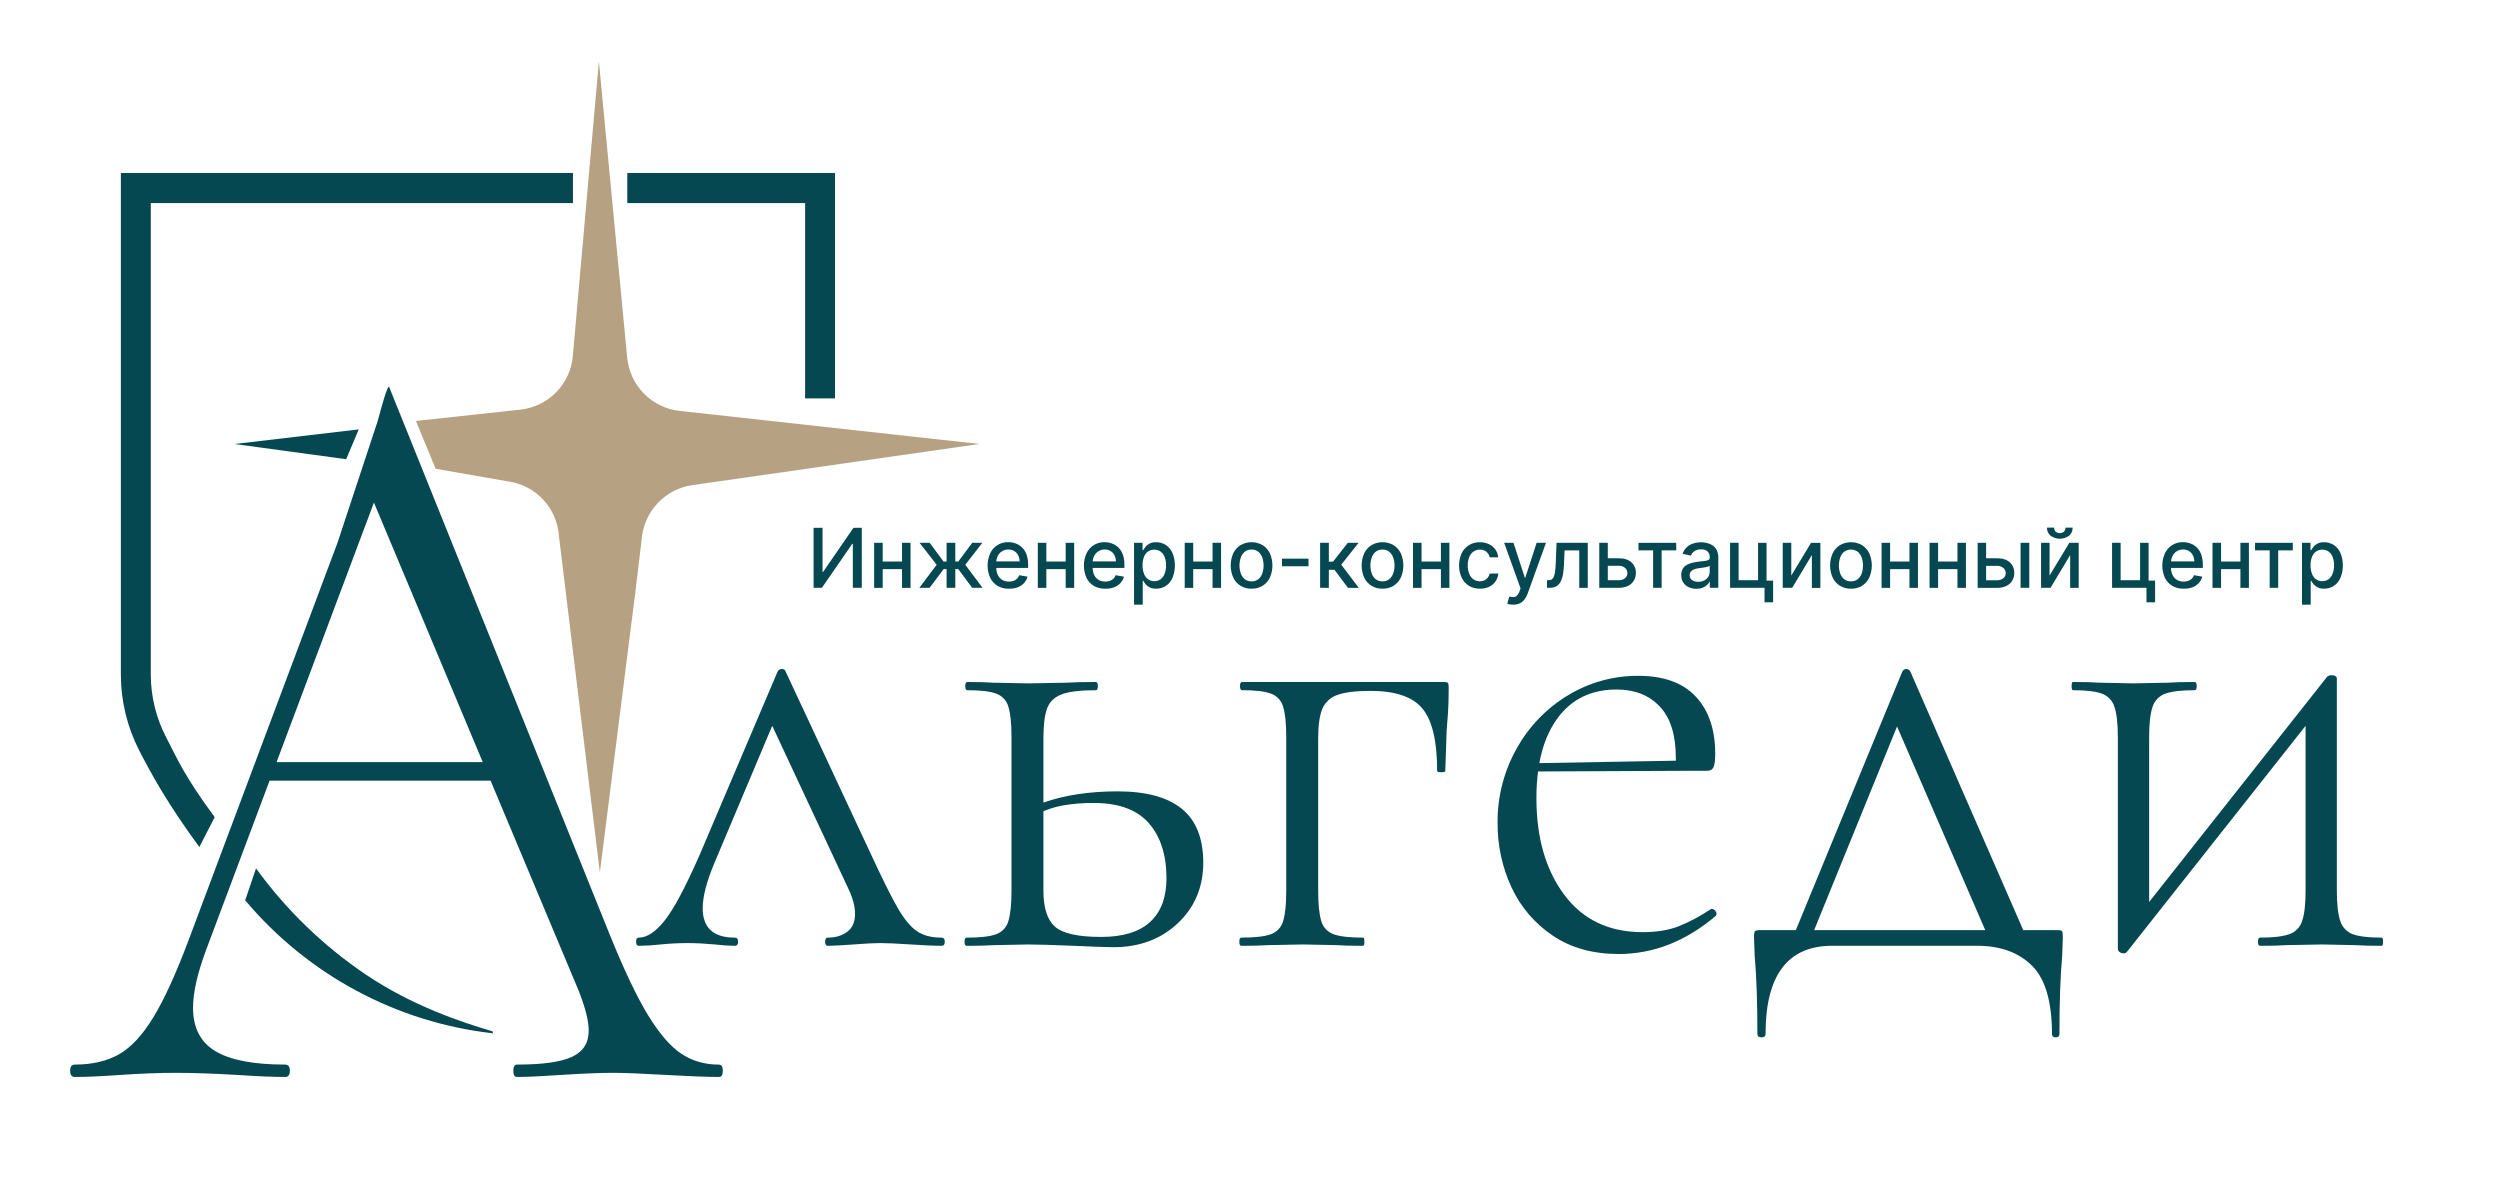 <?xml version="1.0" encoding="UTF-8"?> <svg xmlns="http://www.w3.org/2000/svg" width="148" height="70" viewBox="0 0 148 70" fill="none"><path d="M55.932 55.75C55.932 55.912 55.864 55.993 55.731 55.993C55.327 55.993 54.723 55.966 53.919 55.912C53.115 55.858 52.511 55.831 52.108 55.83C51.758 55.83 51.235 55.858 50.537 55.912C49.786 55.966 49.276 55.993 49.008 55.993C48.9 55.993 48.846 55.912 48.846 55.75C48.846 55.587 48.9 55.507 49.008 55.507C49.463 55.507 49.845 55.392 50.155 55.163C50.464 54.934 50.619 54.577 50.618 54.091C50.618 53.66 50.484 53.161 50.215 52.594L45.716 42.969L42.324 51.016C41.841 52.148 41.6 53.065 41.6 53.767C41.6 54.927 42.231 55.507 43.494 55.507C43.629 55.507 43.696 55.588 43.696 55.75C43.696 55.911 43.629 55.993 43.494 55.993C43.104 55.986 42.714 55.959 42.327 55.912C41.736 55.858 41.2 55.83 40.717 55.83C40.18 55.83 39.643 55.858 39.106 55.912C38.679 55.962 38.248 55.989 37.818 55.993C37.71 55.993 37.657 55.912 37.657 55.75C37.657 55.587 37.71 55.507 37.818 55.507C38.301 55.507 38.812 55.169 39.348 54.495C39.885 53.821 40.569 52.539 41.401 50.651L46.031 39.767C46.053 39.716 46.09 39.674 46.137 39.645C46.184 39.616 46.238 39.602 46.292 39.605C46.343 39.599 46.393 39.613 46.434 39.643C46.475 39.673 46.504 39.717 46.514 39.767L51.504 50.451C52.228 52.016 52.778 53.122 53.154 53.769C53.53 54.416 53.906 54.868 54.281 55.125C54.657 55.382 55.141 55.508 55.731 55.506C55.864 55.507 55.932 55.588 55.932 55.75Z" fill="#064851"></path><path d="M69.962 47.88C69.116 47.192 67.848 46.848 66.158 46.848C64.493 46.848 63.031 47.07 61.77 47.513V43.732C61.77 42.923 61.843 42.323 61.991 41.932C62.138 41.541 62.428 41.265 62.859 41.103C63.288 40.941 63.959 40.86 64.872 40.86C64.953 40.86 64.994 40.779 64.994 40.617C64.994 40.454 64.953 40.374 64.872 40.374C64.148 40.374 63.571 40.388 63.141 40.415L60.887 40.455L58.793 40.415C58.417 40.388 57.908 40.374 57.264 40.374C57.183 40.374 57.143 40.455 57.143 40.617C57.143 40.778 57.183 40.86 57.264 40.86C58.042 40.86 58.612 40.927 58.974 41.062C59.15 41.125 59.307 41.23 59.433 41.367C59.559 41.504 59.651 41.67 59.699 41.851C59.82 42.242 59.881 42.842 59.88 43.651V52.716C59.88 53.525 59.82 54.125 59.699 54.517C59.651 54.697 59.56 54.863 59.434 55.001C59.307 55.138 59.15 55.243 58.974 55.306C58.612 55.44 58.028 55.508 57.223 55.508C57.143 55.508 57.102 55.589 57.102 55.75C57.102 55.912 57.143 55.993 57.223 55.993C57.894 55.993 58.417 55.98 58.793 55.953L60.887 55.913C61.397 55.913 62.296 55.94 63.584 55.993C64.765 56.047 65.543 56.074 65.919 56.074C67.449 56.074 68.718 55.602 69.724 54.658C70.729 53.714 71.233 52.514 71.233 51.057C71.231 49.627 70.808 48.568 69.962 47.88ZM68.089 54.577C67.445 55.17 66.478 55.467 65.19 55.466C63.821 55.466 62.909 55.263 62.452 54.857C61.996 54.451 61.769 53.736 61.77 52.712V48.025C62.146 47.868 62.537 47.751 62.937 47.678C63.536 47.578 64.143 47.531 64.749 47.536C66.225 47.536 67.312 47.934 68.008 48.73C68.705 49.525 69.054 50.611 69.055 51.987C69.056 53.119 68.734 53.983 68.089 54.577Z" fill="#064851"></path><path d="M85.723 40.435C85.749 40.475 85.763 40.576 85.763 40.739C85.763 41.279 85.75 41.758 85.723 42.176C85.696 42.594 85.669 42.951 85.642 43.248L85.561 45.636C85.561 45.69 85.486 45.716 85.32 45.716C85.155 45.716 85.079 45.69 85.079 45.636C85.079 43.883 84.79 42.656 84.213 41.953C83.636 41.251 82.61 40.901 81.134 40.901C80.248 40.901 79.591 40.983 79.163 41.145C78.965 41.211 78.784 41.319 78.631 41.463C78.478 41.606 78.358 41.78 78.278 41.974C78.117 42.364 78.036 42.951 78.036 43.734V52.715C78.036 53.524 78.096 54.124 78.217 54.516C78.265 54.696 78.356 54.862 78.483 55C78.609 55.137 78.766 55.242 78.941 55.305C79.304 55.439 79.888 55.507 80.693 55.507C80.747 55.507 80.773 55.588 80.773 55.75C80.773 55.911 80.747 55.993 80.693 55.993C80.021 55.993 79.498 55.979 79.123 55.952L77.152 55.912L75.058 55.952C74.682 55.979 74.159 55.993 73.488 55.993C73.407 55.993 73.367 55.912 73.367 55.75C73.367 55.587 73.407 55.507 73.488 55.507C74.293 55.507 74.877 55.439 75.239 55.305C75.415 55.242 75.572 55.138 75.698 55C75.825 54.863 75.916 54.696 75.964 54.516C76.085 54.125 76.146 53.525 76.146 52.715V43.651C76.146 42.842 76.085 42.241 75.964 41.85C75.915 41.669 75.824 41.503 75.698 41.366C75.572 41.229 75.414 41.124 75.239 41.062C74.877 40.927 74.307 40.859 73.529 40.859C73.448 40.859 73.407 40.778 73.407 40.616C73.407 40.454 73.448 40.374 73.529 40.374H85.444C85.602 40.374 85.696 40.397 85.723 40.435Z" fill="#064851"></path><path d="M101.565 53.949C101.542 53.909 101.51 53.875 101.472 53.851C101.433 53.826 101.389 53.811 101.344 53.807H101.303C100.696 54.218 100.049 54.564 99.371 54.839C98.78 55.068 98.068 55.183 97.237 55.183C95.25 55.183 93.707 54.447 92.607 52.974C91.506 51.501 90.956 49.594 90.956 47.252C90.954 46.723 90.986 46.195 91.052 45.671L99.572 45.633H101.062C101.249 45.633 101.375 45.559 101.441 45.411C101.507 45.263 101.541 44.999 101.541 44.622C101.541 43.192 101.159 42.066 100.394 41.243C99.629 40.421 98.495 40.009 96.993 40.009C95.524 39.999 94.081 40.398 92.824 41.162C91.552 41.927 90.504 43.016 89.784 44.319C89.032 45.657 88.643 47.171 88.657 48.708C88.645 50.029 88.927 51.335 89.482 52.532C90.018 53.69 90.861 54.676 91.918 55.385C92.991 56.113 94.293 56.477 95.823 56.477C97.89 56.477 99.809 55.722 101.583 54.211C101.609 54.171 101.621 54.124 101.618 54.077C101.615 54.029 101.596 53.984 101.565 53.949ZM92.204 42.519C93.036 41.385 94.204 40.819 95.707 40.819C96.779 40.819 97.631 41.156 98.263 41.831C98.896 42.505 99.211 43.517 99.209 44.865C99.209 44.923 99.209 44.98 99.209 45.033L91.128 45.176C91.323 44.115 91.682 43.23 92.204 42.519Z" fill="#064851"></path><path d="M122.076 55.123C122.049 55.083 121.942 55.062 121.754 55.062H119.776L113.097 39.767C113.077 39.719 113.043 39.678 113 39.649C112.957 39.62 112.907 39.605 112.855 39.605C112.803 39.605 112.753 39.62 112.71 39.649C112.667 39.678 112.633 39.719 112.613 39.767L106.314 55.062H104.239C104.051 55.062 103.936 55.083 103.897 55.123C103.857 55.163 103.837 55.291 103.837 55.504L103.877 56.597C103.984 57.783 104.038 59.321 104.038 61.209C104.038 61.344 104.119 61.412 104.28 61.412C104.44 61.412 104.521 61.344 104.521 61.209C104.521 57.729 105.836 55.99 108.467 55.99H117.047C118.416 55.99 119.496 56.381 120.288 57.163C121.08 57.945 121.476 59.294 121.477 61.209C121.477 61.344 121.552 61.412 121.698 61.412C121.843 61.412 121.919 61.344 121.919 61.209C121.919 59.321 121.973 57.783 122.08 56.597L122.12 55.504C122.116 55.291 122.103 55.163 122.076 55.123ZM107.398 55.062L112.305 43.008L117.526 55.062H107.398Z" fill="#064851"></path><path d="M141.078 55.75C141.078 55.912 141.051 55.993 140.998 55.993C140.326 55.993 139.803 55.979 139.427 55.952L137.457 55.912L135.323 55.952C134.947 55.979 134.437 55.993 133.793 55.993C133.712 55.993 133.673 55.912 133.673 55.75C133.673 55.587 133.712 55.507 133.793 55.507C134.572 55.507 135.149 55.439 135.524 55.305C135.705 55.243 135.868 55.14 136.001 55.002C136.134 54.865 136.233 54.699 136.289 54.516C136.423 54.125 136.491 53.524 136.491 52.715V42.969L125.941 56.316C125.914 56.343 125.886 56.37 125.861 56.397C125.827 56.426 125.783 56.441 125.739 56.438C125.645 56.442 125.553 56.414 125.478 56.357C125.45 56.339 125.426 56.315 125.409 56.287C125.392 56.259 125.381 56.227 125.377 56.194V43.651C125.377 42.842 125.31 42.242 125.176 41.851C125.121 41.67 125.025 41.505 124.896 41.368C124.767 41.231 124.608 41.126 124.431 41.062C124.069 40.928 123.498 40.86 122.72 40.86C122.666 40.86 122.64 40.779 122.64 40.617C122.64 40.454 122.666 40.374 122.72 40.374C123.391 40.374 123.914 40.388 124.29 40.415L126.261 40.455L128.354 40.415C128.729 40.388 129.252 40.374 129.924 40.374C130.005 40.374 130.045 40.455 130.045 40.617C130.045 40.778 130.005 40.86 129.924 40.86C129.146 40.86 128.569 40.927 128.193 41.062C128.013 41.124 127.85 41.227 127.717 41.364C127.585 41.502 127.486 41.668 127.43 41.851C127.296 42.242 127.229 42.842 127.229 43.651V53.396L137.777 40.05C137.839 40.013 137.907 39.986 137.978 39.969C138.219 39.969 138.34 40.037 138.341 40.172V52.715C138.341 53.524 138.407 54.125 138.542 54.516C138.596 54.696 138.692 54.862 138.821 54.999C138.95 55.136 139.11 55.241 139.286 55.305C139.649 55.439 140.219 55.507 140.998 55.507C141.051 55.507 141.078 55.588 141.078 55.75Z" fill="#064851"></path><path d="M42.569 63.025C41.723 63.025 40.979 62.811 40.337 62.383C39.695 61.956 39.042 61.203 38.38 60.125C37.718 59.045 36.964 57.467 36.12 55.389L23.03 22.888C22.864 22.888 22.355 25.036 22.282 25.158L19.985 32.118L11.152 55.691C10.417 57.647 9.728 59.155 9.085 60.213C8.443 61.272 7.763 62.006 7.046 62.414C6.329 62.82 5.457 63.023 4.427 63.023C4.244 63.023 4.152 63.146 4.152 63.391C4.152 63.635 4.244 63.757 4.427 63.757C5.126 63.757 6.026 63.716 7.129 63.635C8.378 63.553 9.462 63.512 10.381 63.512C11.409 63.512 12.621 63.553 14.018 63.635C15.267 63.717 16.223 63.758 16.885 63.757C17.067 63.757 17.16 63.635 17.16 63.391C17.16 63.146 17.067 63.023 16.885 63.023C15.01 63.023 13.632 62.759 12.751 62.229C11.869 61.699 11.428 60.844 11.428 59.662C11.428 58.766 11.685 57.625 12.2 56.239L15.959 46.216H29.043L34.246 58.623C34.65 59.642 34.852 60.437 34.852 61.007C34.852 61.74 34.522 62.259 33.86 62.566C33.199 62.872 32.115 63.024 30.608 63.023C30.461 63.023 30.388 63.145 30.388 63.39C30.388 63.635 30.461 63.757 30.608 63.756C31.196 63.756 32.078 63.715 33.254 63.634C34.503 63.553 35.514 63.512 36.286 63.512C36.947 63.512 37.976 63.553 39.373 63.634C40.841 63.717 41.907 63.757 42.569 63.756C42.715 63.756 42.79 63.634 42.79 63.39C42.79 63.145 42.715 63.025 42.569 63.025ZM16.372 45.119L22.137 29.752L28.579 45.119H16.372Z" fill="#064851"></path><path d="M48.164 31.247H48.695V33.855H48.728L50.525 31.247H51.018V34.798H50.488V32.194H50.454L48.656 34.798H48.164V31.247Z" fill="#064851"></path><path d="M52.255 32.135V34.801H51.749V32.135H52.255ZM53.543 33.242V33.693H52.11V33.244L53.543 33.242ZM53.904 32.135V34.801H53.4V32.135H53.904Z" fill="#064851"></path><path d="M54.425 34.798L55.451 33.435L54.437 32.135H55.037L55.856 33.241H56.038V32.135H56.554V33.241H56.733L57.554 32.135H58.154L57.145 33.435L58.166 34.798H57.554L56.727 33.688H56.555V34.798H56.038V33.688H55.866L55.033 34.798H54.425Z" fill="#064851"></path><path d="M59.727 34.851C59.491 34.858 59.258 34.799 59.053 34.682C58.865 34.57 58.714 34.404 58.619 34.206C58.517 33.978 58.465 33.732 58.465 33.482C58.465 33.233 58.517 32.986 58.619 32.759C58.713 32.555 58.865 32.384 59.056 32.266C59.246 32.148 59.467 32.089 59.69 32.096C59.838 32.096 59.985 32.122 60.125 32.172C60.266 32.222 60.395 32.302 60.504 32.407C60.622 32.523 60.712 32.664 60.767 32.82C60.836 33.018 60.869 33.227 60.864 33.436V33.62H58.758V33.236H60.358C60.36 33.11 60.332 32.985 60.275 32.873C60.222 32.77 60.142 32.683 60.043 32.622C59.937 32.56 59.817 32.528 59.694 32.531C59.56 32.528 59.428 32.565 59.315 32.638C59.209 32.706 59.124 32.802 59.067 32.915C59.009 33.029 58.979 33.157 58.98 33.285V33.59C58.975 33.747 59.007 33.904 59.074 34.047C59.132 34.166 59.223 34.266 59.337 34.332C59.458 34.399 59.594 34.433 59.732 34.43C59.823 34.431 59.914 34.417 60 34.387C60.077 34.36 60.148 34.317 60.208 34.26C60.268 34.202 60.314 34.13 60.342 34.051L60.83 34.139C60.793 34.281 60.721 34.412 60.621 34.52C60.515 34.631 60.386 34.717 60.242 34.771C60.077 34.83 59.902 34.857 59.727 34.851Z" fill="#064851"></path><path d="M61.943 32.135V34.801H61.438V32.135H61.943ZM63.231 33.242V33.693H61.798V33.244L63.231 33.242ZM63.591 32.135V34.801H63.088V32.135H63.591Z" fill="#064851"></path><path d="M65.424 34.851C65.19 34.858 64.958 34.8 64.754 34.684C64.566 34.571 64.415 34.406 64.32 34.208C64.219 33.98 64.166 33.733 64.166 33.484C64.166 33.234 64.219 32.988 64.32 32.76C64.415 32.557 64.567 32.385 64.757 32.267C64.947 32.15 65.168 32.091 65.392 32.098C65.54 32.098 65.686 32.124 65.826 32.174C65.967 32.224 66.097 32.304 66.205 32.408C66.323 32.524 66.413 32.666 66.469 32.822C66.538 33.02 66.57 33.228 66.565 33.438V33.622H64.459V33.236H66.06C66.062 33.11 66.034 32.985 65.977 32.873C65.925 32.77 65.846 32.684 65.749 32.622C65.644 32.56 65.523 32.528 65.4 32.531C65.266 32.528 65.134 32.565 65.021 32.638C64.915 32.706 64.829 32.802 64.772 32.915C64.715 33.03 64.685 33.157 64.686 33.285V33.59C64.681 33.748 64.713 33.904 64.78 34.047C64.837 34.166 64.929 34.266 65.043 34.333C65.164 34.4 65.3 34.433 65.438 34.43C65.529 34.431 65.619 34.417 65.705 34.387C65.783 34.36 65.854 34.317 65.914 34.26C65.974 34.202 66.02 34.13 66.048 34.051L66.537 34.139C66.499 34.281 66.427 34.412 66.327 34.52C66.221 34.631 66.091 34.717 65.948 34.771C65.78 34.831 65.602 34.858 65.424 34.851Z" fill="#064851"></path><path d="M67.135 35.796V32.135H67.639V32.567H67.682C67.72 32.499 67.763 32.435 67.811 32.374C67.876 32.295 67.956 32.23 68.046 32.183C68.169 32.122 68.305 32.094 68.442 32.1C68.645 32.097 68.844 32.153 69.015 32.263C69.189 32.379 69.326 32.542 69.411 32.733C69.602 33.207 69.602 33.737 69.411 34.211C69.327 34.403 69.191 34.567 69.018 34.684C68.848 34.796 68.649 34.853 68.447 34.85C68.311 34.855 68.176 34.827 68.053 34.768C67.961 34.722 67.88 34.657 67.814 34.578C67.764 34.517 67.72 34.452 67.681 34.383H67.65V35.796H67.135ZM67.64 33.466C67.637 33.634 67.665 33.801 67.722 33.958C67.768 34.089 67.849 34.203 67.956 34.289C68.069 34.367 68.202 34.408 68.338 34.407C68.475 34.406 68.608 34.363 68.719 34.284C68.826 34.195 68.908 34.078 68.954 33.946C69.008 33.792 69.034 33.63 69.03 33.466C69.034 33.305 69.008 33.145 68.954 32.993C68.909 32.863 68.827 32.748 68.719 32.662C68.607 32.578 68.47 32.536 68.331 32.541C68.195 32.536 68.062 32.577 67.952 32.657C67.844 32.74 67.763 32.853 67.718 32.981C67.662 33.136 67.636 33.3 67.64 33.465V33.466Z" fill="#064851"></path><path d="M70.638 32.135V34.801H70.135V32.135H70.638ZM71.926 33.242V33.693H70.492V33.244L71.926 33.242ZM72.287 32.135V34.801H71.783V32.135H72.287Z" fill="#064851"></path><path d="M74.093 34.851C73.864 34.856 73.639 34.797 73.442 34.68C73.256 34.564 73.106 34.398 73.011 34.199C72.91 33.971 72.857 33.725 72.857 33.476C72.857 33.226 72.91 32.98 73.011 32.752C73.106 32.553 73.256 32.386 73.442 32.27C73.641 32.157 73.865 32.098 74.093 32.098C74.32 32.098 74.544 32.157 74.743 32.27C74.929 32.386 75.079 32.553 75.174 32.752C75.276 32.98 75.328 33.226 75.328 33.476C75.328 33.725 75.276 33.972 75.174 34.199C75.079 34.398 74.929 34.564 74.743 34.68C74.546 34.797 74.321 34.857 74.093 34.851ZM74.093 34.416C74.237 34.422 74.379 34.376 74.493 34.288C74.602 34.199 74.684 34.08 74.728 33.946C74.83 33.642 74.83 33.312 74.728 33.008C74.683 32.873 74.601 32.754 74.493 32.664C74.379 32.574 74.237 32.528 74.093 32.534C73.947 32.528 73.805 32.574 73.69 32.664C73.581 32.754 73.499 32.873 73.454 33.008C73.352 33.312 73.352 33.642 73.454 33.946C73.499 34.08 73.581 34.198 73.69 34.288C73.806 34.377 73.948 34.422 74.094 34.416H74.093Z" fill="#064851"></path><path d="M77.463 33.072V33.522H75.894V33.072H77.463Z" fill="#064851"></path><path d="M78.151 34.798V32.132H78.668V33.252H78.915L79.79 32.135H80.428L79.402 33.43L80.44 34.801H79.8L79.002 33.734H78.668V34.801L78.151 34.798Z" fill="#064851"></path><path d="M81.844 34.851C81.615 34.857 81.39 34.797 81.194 34.68C81.007 34.565 80.858 34.398 80.763 34.199C80.661 33.972 80.608 33.725 80.608 33.476C80.608 33.226 80.661 32.98 80.763 32.752C80.858 32.553 81.007 32.386 81.194 32.27C81.392 32.157 81.616 32.098 81.844 32.098C82.072 32.098 82.296 32.157 82.495 32.27C82.681 32.386 82.831 32.553 82.926 32.752C83.027 32.98 83.079 33.226 83.079 33.476C83.079 33.725 83.027 33.971 82.926 34.199C82.831 34.398 82.681 34.564 82.495 34.68C82.298 34.797 82.072 34.856 81.844 34.851ZM81.844 34.416C81.988 34.422 82.129 34.376 82.244 34.288C82.352 34.198 82.434 34.08 82.479 33.946C82.582 33.642 82.582 33.312 82.479 33.008C82.433 32.874 82.352 32.755 82.244 32.664C82.13 32.574 81.988 32.528 81.844 32.534C81.698 32.528 81.555 32.574 81.44 32.664C81.332 32.754 81.25 32.873 81.205 33.008C81.102 33.312 81.102 33.642 81.205 33.946C81.249 34.08 81.331 34.199 81.44 34.288C81.556 34.377 81.7 34.422 81.846 34.416H81.844Z" fill="#064851"></path><path d="M84.156 32.135V34.801H83.65V32.135H84.156ZM85.444 33.242V33.693H84.01V33.244L85.444 33.242ZM85.804 32.135V34.801H85.301V32.135H85.804Z" fill="#064851"></path><path d="M87.613 34.851C87.38 34.858 87.151 34.797 86.952 34.675C86.767 34.557 86.619 34.389 86.526 34.189C86.427 33.965 86.376 33.721 86.376 33.475C86.376 33.23 86.427 32.986 86.526 32.762C86.62 32.562 86.769 32.394 86.954 32.276C87.149 32.155 87.376 32.094 87.605 32.1C87.79 32.097 87.974 32.135 88.142 32.212C88.293 32.282 88.423 32.39 88.521 32.525C88.62 32.663 88.679 32.825 88.694 32.995H88.192C88.165 32.87 88.099 32.757 88.004 32.672C87.894 32.578 87.753 32.53 87.609 32.537C87.474 32.534 87.342 32.574 87.231 32.651C87.118 32.732 87.032 32.844 86.98 32.974C86.917 33.13 86.886 33.298 86.89 33.466C86.886 33.638 86.916 33.809 86.978 33.969C87.029 34.1 87.115 34.214 87.227 34.297C87.338 34.375 87.471 34.415 87.606 34.412C87.698 34.414 87.789 34.395 87.872 34.358C87.951 34.323 88.02 34.269 88.074 34.201C88.131 34.129 88.171 34.045 88.189 33.955H88.703C88.688 34.121 88.63 34.28 88.535 34.417C88.441 34.553 88.312 34.663 88.163 34.735C87.991 34.816 87.803 34.856 87.613 34.851Z" fill="#064851"></path><path d="M89.581 35.796C89.511 35.796 89.441 35.79 89.371 35.778C89.323 35.77 89.275 35.757 89.229 35.739L89.353 35.314C89.435 35.338 89.52 35.349 89.605 35.347C89.678 35.344 89.748 35.315 89.801 35.264C89.87 35.192 89.922 35.105 89.953 35.009L90.016 34.832L89.047 32.135H89.599L90.27 34.201H90.297L90.969 32.135H91.522L90.431 35.153C90.386 35.28 90.321 35.4 90.237 35.505C90.163 35.599 90.067 35.674 89.958 35.723C89.839 35.774 89.71 35.799 89.581 35.796Z" fill="#064851"></path><path d="M91.583 34.798V34.348H91.678C91.745 34.353 91.812 34.335 91.868 34.297C91.924 34.259 91.965 34.203 91.986 34.139C92.025 34.038 92.051 33.931 92.062 33.823C92.08 33.688 92.093 33.518 92.101 33.313L92.147 32.135H93.996V34.801H93.491V32.582H92.624L92.583 33.487C92.576 33.68 92.554 33.873 92.517 34.063C92.489 34.207 92.438 34.345 92.365 34.473C92.307 34.576 92.221 34.661 92.117 34.717C92.002 34.774 91.875 34.801 91.748 34.798H91.583Z" fill="#064851"></path><path d="M95.065 33.05H95.834C96.158 33.05 96.408 33.131 96.583 33.293C96.669 33.372 96.737 33.469 96.782 33.577C96.827 33.685 96.849 33.802 96.845 33.919C96.847 34.076 96.807 34.231 96.728 34.367C96.646 34.504 96.527 34.613 96.384 34.682C96.213 34.764 96.024 34.803 95.834 34.798H94.677V32.132H95.182V34.348H95.834C95.966 34.353 96.095 34.312 96.199 34.23C96.245 34.195 96.282 34.15 96.306 34.098C96.331 34.046 96.344 33.989 96.343 33.931C96.344 33.871 96.332 33.812 96.307 33.757C96.282 33.703 96.245 33.654 96.199 33.616C96.097 33.532 95.966 33.489 95.834 33.495H95.065V33.05Z" fill="#064851"></path><path d="M96.998 32.582V32.135H99.233V32.582H98.369V34.798H97.865V32.582H96.998Z" fill="#064851"></path><path d="M100.425 34.857C100.269 34.859 100.113 34.827 99.97 34.762C99.84 34.703 99.728 34.608 99.649 34.487C99.567 34.355 99.526 34.201 99.531 34.045C99.526 33.916 99.556 33.788 99.617 33.674C99.674 33.579 99.754 33.501 99.85 33.446C99.952 33.388 100.063 33.344 100.177 33.318C100.299 33.289 100.423 33.267 100.547 33.252L100.933 33.206C101.008 33.201 101.081 33.181 101.148 33.146C101.171 33.132 101.189 33.112 101.201 33.088C101.213 33.064 101.218 33.038 101.216 33.011V32.999C101.22 32.934 101.211 32.87 101.189 32.809C101.167 32.749 101.133 32.694 101.089 32.647C101.037 32.602 100.977 32.568 100.912 32.547C100.847 32.525 100.778 32.517 100.71 32.523C100.565 32.514 100.42 32.555 100.3 32.638C100.21 32.703 100.139 32.791 100.095 32.893L99.61 32.782C99.66 32.632 99.747 32.497 99.863 32.389C99.972 32.29 100.101 32.216 100.242 32.171C100.389 32.125 100.542 32.102 100.696 32.102C100.81 32.103 100.923 32.116 101.034 32.14C101.152 32.165 101.266 32.211 101.368 32.276C101.476 32.346 101.564 32.443 101.624 32.558C101.696 32.705 101.731 32.868 101.724 33.032V34.798H101.221V34.434H101.208C101.169 34.508 101.118 34.575 101.056 34.631C100.982 34.701 100.895 34.756 100.8 34.793C100.68 34.838 100.553 34.859 100.425 34.857ZM100.537 34.441C100.665 34.444 100.791 34.415 100.904 34.356C101 34.304 101.081 34.227 101.137 34.133C101.188 34.043 101.214 33.941 101.213 33.837V33.494C101.182 33.519 101.146 33.537 101.107 33.546C101.048 33.562 100.989 33.575 100.928 33.585L100.734 33.615L100.574 33.636C100.481 33.648 100.39 33.669 100.302 33.7C100.226 33.726 100.158 33.77 100.105 33.83C100.053 33.892 100.026 33.971 100.029 34.052C100.026 34.109 100.037 34.165 100.061 34.216C100.086 34.267 100.123 34.31 100.17 34.342C100.279 34.413 100.408 34.447 100.537 34.441Z" fill="#064851"></path><path d="M104.58 32.135V34.373H104.968V35.656H104.46V34.798H102.421V32.132H102.926V34.348H104.078V32.135H104.58Z" fill="#064851"></path><path d="M106.044 34.074L107.211 32.138H107.766V34.804H107.262V32.859L106.099 34.798H105.538V32.132H106.044V34.074Z" fill="#064851"></path><path d="M109.577 34.851C109.348 34.857 109.123 34.797 108.926 34.68C108.74 34.564 108.59 34.398 108.495 34.199C108.393 33.972 108.341 33.725 108.341 33.476C108.341 33.226 108.393 32.98 108.495 32.752C108.59 32.553 108.74 32.386 108.926 32.27C109.125 32.157 109.349 32.098 109.577 32.098C109.805 32.098 110.029 32.157 110.227 32.27C110.414 32.386 110.563 32.553 110.658 32.752C110.759 32.98 110.812 33.226 110.812 33.476C110.812 33.725 110.759 33.971 110.658 34.199C110.564 34.399 110.414 34.567 110.227 34.684C110.03 34.8 109.805 34.858 109.577 34.851ZM109.577 34.416C109.721 34.422 109.863 34.376 109.977 34.288C110.086 34.198 110.167 34.08 110.213 33.946C110.315 33.642 110.315 33.312 110.213 33.008C110.167 32.873 110.085 32.754 109.977 32.664C109.86 32.579 109.719 32.534 109.576 32.534C109.432 32.534 109.291 32.579 109.174 32.664C109.066 32.754 108.984 32.874 108.939 33.008C108.837 33.312 108.837 33.642 108.939 33.946C108.984 34.08 109.066 34.198 109.175 34.288C109.29 34.377 109.433 34.422 109.578 34.416H109.577Z" fill="#064851"></path><path d="M111.894 32.135V34.801H111.389V32.135H111.894ZM113.183 33.242V33.693H111.747V33.244L113.183 33.242ZM113.543 32.135V34.801H113.039V32.135H113.543Z" fill="#064851"></path><path d="M114.735 32.135V34.801H114.229V32.135H114.735ZM116.023 33.242V33.693H114.589V33.244L116.023 33.242ZM116.384 32.135V34.801H115.881V32.135H116.384Z" fill="#064851"></path><path d="M117.462 33.05H118.231C118.556 33.05 118.805 33.131 118.98 33.293C119.067 33.372 119.136 33.469 119.182 33.578C119.227 33.687 119.249 33.804 119.245 33.922C119.248 34.079 119.207 34.234 119.128 34.37C119.046 34.507 118.927 34.616 118.785 34.685C118.613 34.767 118.424 34.806 118.234 34.801H117.077V32.135H117.578V34.351H118.23C118.362 34.356 118.491 34.314 118.595 34.233C118.641 34.198 118.677 34.153 118.702 34.101C118.727 34.049 118.74 33.992 118.738 33.934C118.74 33.874 118.728 33.815 118.703 33.76C118.678 33.706 118.641 33.657 118.595 33.62C118.492 33.535 118.362 33.492 118.23 33.498H117.461L117.462 33.05ZM119.618 34.798V32.132H120.134V34.798H119.618Z" fill="#064851"></path><path d="M121.333 34.074L122.504 32.135H123.059V34.801H122.554V32.859L121.392 34.798H120.831V32.132H121.337L121.333 34.074ZM122.277 31.234H122.701C122.704 31.323 122.687 31.413 122.652 31.495C122.616 31.578 122.563 31.651 122.495 31.71C122.335 31.829 122.14 31.893 121.941 31.893C121.741 31.893 121.547 31.829 121.386 31.71C121.319 31.651 121.266 31.577 121.23 31.495C121.195 31.413 121.178 31.323 121.18 31.234H121.603C121.602 31.316 121.629 31.397 121.679 31.462C121.751 31.526 121.843 31.562 121.939 31.562C122.035 31.562 122.128 31.526 122.2 31.462C122.251 31.398 122.279 31.317 122.277 31.234Z" fill="#064851"></path><path d="M127.197 32.135V34.373H127.582V35.656H127.072V34.798H125.035V32.132H125.541V34.348H126.693V32.135H127.197Z" fill="#064851"></path><path d="M129.27 34.851C129.034 34.858 128.802 34.799 128.597 34.682C128.408 34.57 128.257 34.404 128.162 34.206C128.06 33.978 128.008 33.732 128.008 33.482C128.008 33.233 128.06 32.986 128.162 32.759C128.256 32.555 128.408 32.384 128.599 32.266C128.789 32.148 129.01 32.089 129.233 32.096C129.381 32.096 129.528 32.122 129.668 32.172C129.809 32.222 129.938 32.302 130.047 32.407C130.165 32.523 130.255 32.664 130.31 32.82C130.38 33.018 130.413 33.227 130.407 33.436V33.62H128.301V33.236H129.902C129.904 33.11 129.876 32.985 129.819 32.873C129.766 32.77 129.686 32.683 129.587 32.622C129.482 32.56 129.361 32.528 129.238 32.531C129.104 32.528 128.972 32.565 128.859 32.638C128.753 32.706 128.668 32.802 128.611 32.915C128.553 33.029 128.523 33.156 128.524 33.285V33.59C128.519 33.747 128.551 33.904 128.618 34.047C128.675 34.166 128.767 34.266 128.881 34.332C129.002 34.399 129.138 34.433 129.276 34.43C129.367 34.431 129.457 34.417 129.543 34.387C129.621 34.36 129.692 34.317 129.752 34.26C129.812 34.202 129.858 34.13 129.886 34.051L130.375 34.139C130.337 34.281 130.265 34.412 130.165 34.52C130.059 34.631 129.929 34.717 129.786 34.771C129.62 34.83 129.445 34.857 129.27 34.851Z" fill="#064851"></path><path d="M131.487 32.135V34.801H130.981V32.135H131.487ZM132.775 33.242V33.693H131.341V33.244L132.775 33.242ZM133.135 32.135V34.801H132.632V32.135H133.135Z" fill="#064851"></path><path d="M133.498 32.582V32.135H135.733V32.582H134.869V34.798H134.365V32.582H133.498Z" fill="#064851"></path><path d="M136.278 35.796V32.135H136.782V32.567H136.825C136.863 32.499 136.906 32.435 136.954 32.374C137.019 32.295 137.098 32.23 137.189 32.183C137.312 32.122 137.448 32.094 137.586 32.1C137.788 32.097 137.987 32.154 138.158 32.263C138.332 32.379 138.469 32.541 138.554 32.733C138.746 33.207 138.746 33.737 138.554 34.211C138.47 34.403 138.333 34.567 138.161 34.684C137.991 34.795 137.793 34.853 137.59 34.85C137.454 34.855 137.319 34.827 137.196 34.768C137.104 34.722 137.023 34.657 136.957 34.578C136.908 34.517 136.863 34.452 136.824 34.383H136.794V35.796H136.278ZM136.784 33.466C136.781 33.634 136.808 33.801 136.865 33.958C136.911 34.089 136.992 34.203 137.099 34.289C137.211 34.367 137.345 34.408 137.481 34.407C137.618 34.406 137.75 34.363 137.862 34.284C137.969 34.195 138.051 34.078 138.097 33.946C138.152 33.792 138.179 33.63 138.177 33.466C138.18 33.305 138.154 33.145 138.101 32.993C138.055 32.863 137.974 32.748 137.867 32.662C137.754 32.579 137.617 32.536 137.477 32.541C137.342 32.536 137.208 32.577 137.098 32.657C136.991 32.74 136.91 32.853 136.865 32.981C136.808 33.136 136.781 33.3 136.784 33.465V33.466Z" fill="#064851"></path><path d="M57.98 26.283L40.988 28.72C40.196 28.833 39.467 29.214 38.922 29.801C38.376 30.388 38.046 31.144 37.986 31.945L37.602 35.141L35.511 51.655L33.091 31.75C33.04 30.947 32.715 30.186 32.173 29.595C31.63 29.005 30.901 28.619 30.109 28.505L25.789 27.751L24.622 24.92L30.823 24.248C31.625 24.159 32.37 23.793 32.934 23.213C33.497 22.633 33.843 21.875 33.912 21.067L35.454 3.639L37.128 21.159C37.203 21.963 37.552 22.718 38.115 23.294C38.679 23.871 39.424 24.235 40.223 24.324L57.98 26.283Z" fill="#B7A183"></path><path d="M21.239 25.42L13.879 26.285L20.493 27.185L21.239 25.42Z" fill="#064851"></path><path d="M49.432 23.585H47.662V12.022H37.136V10.242H49.432V23.585Z" fill="#064851"></path><path d="M8.927 39.939C8.928 41.218 9.234 42.477 9.818 43.612C10.518 44.964 10.88 45.887 12.71 48.378L11.801 50.142C9.893 47.541 8.975 45.848 8.244 44.434C7.53 43.044 7.157 41.503 7.155 39.939V10.242H33.919V12.022H8.927V39.939Z" fill="#064851"></path><path d="M14.515 53.298C18.223 57.711 23.471 60.529 29.183 61.172L29.163 61.056C27.276 60.503 24.388 59.532 21.671 57.704C19.151 56.004 16.946 53.874 15.157 51.409L14.515 53.298Z" fill="#064851"></path></svg> 